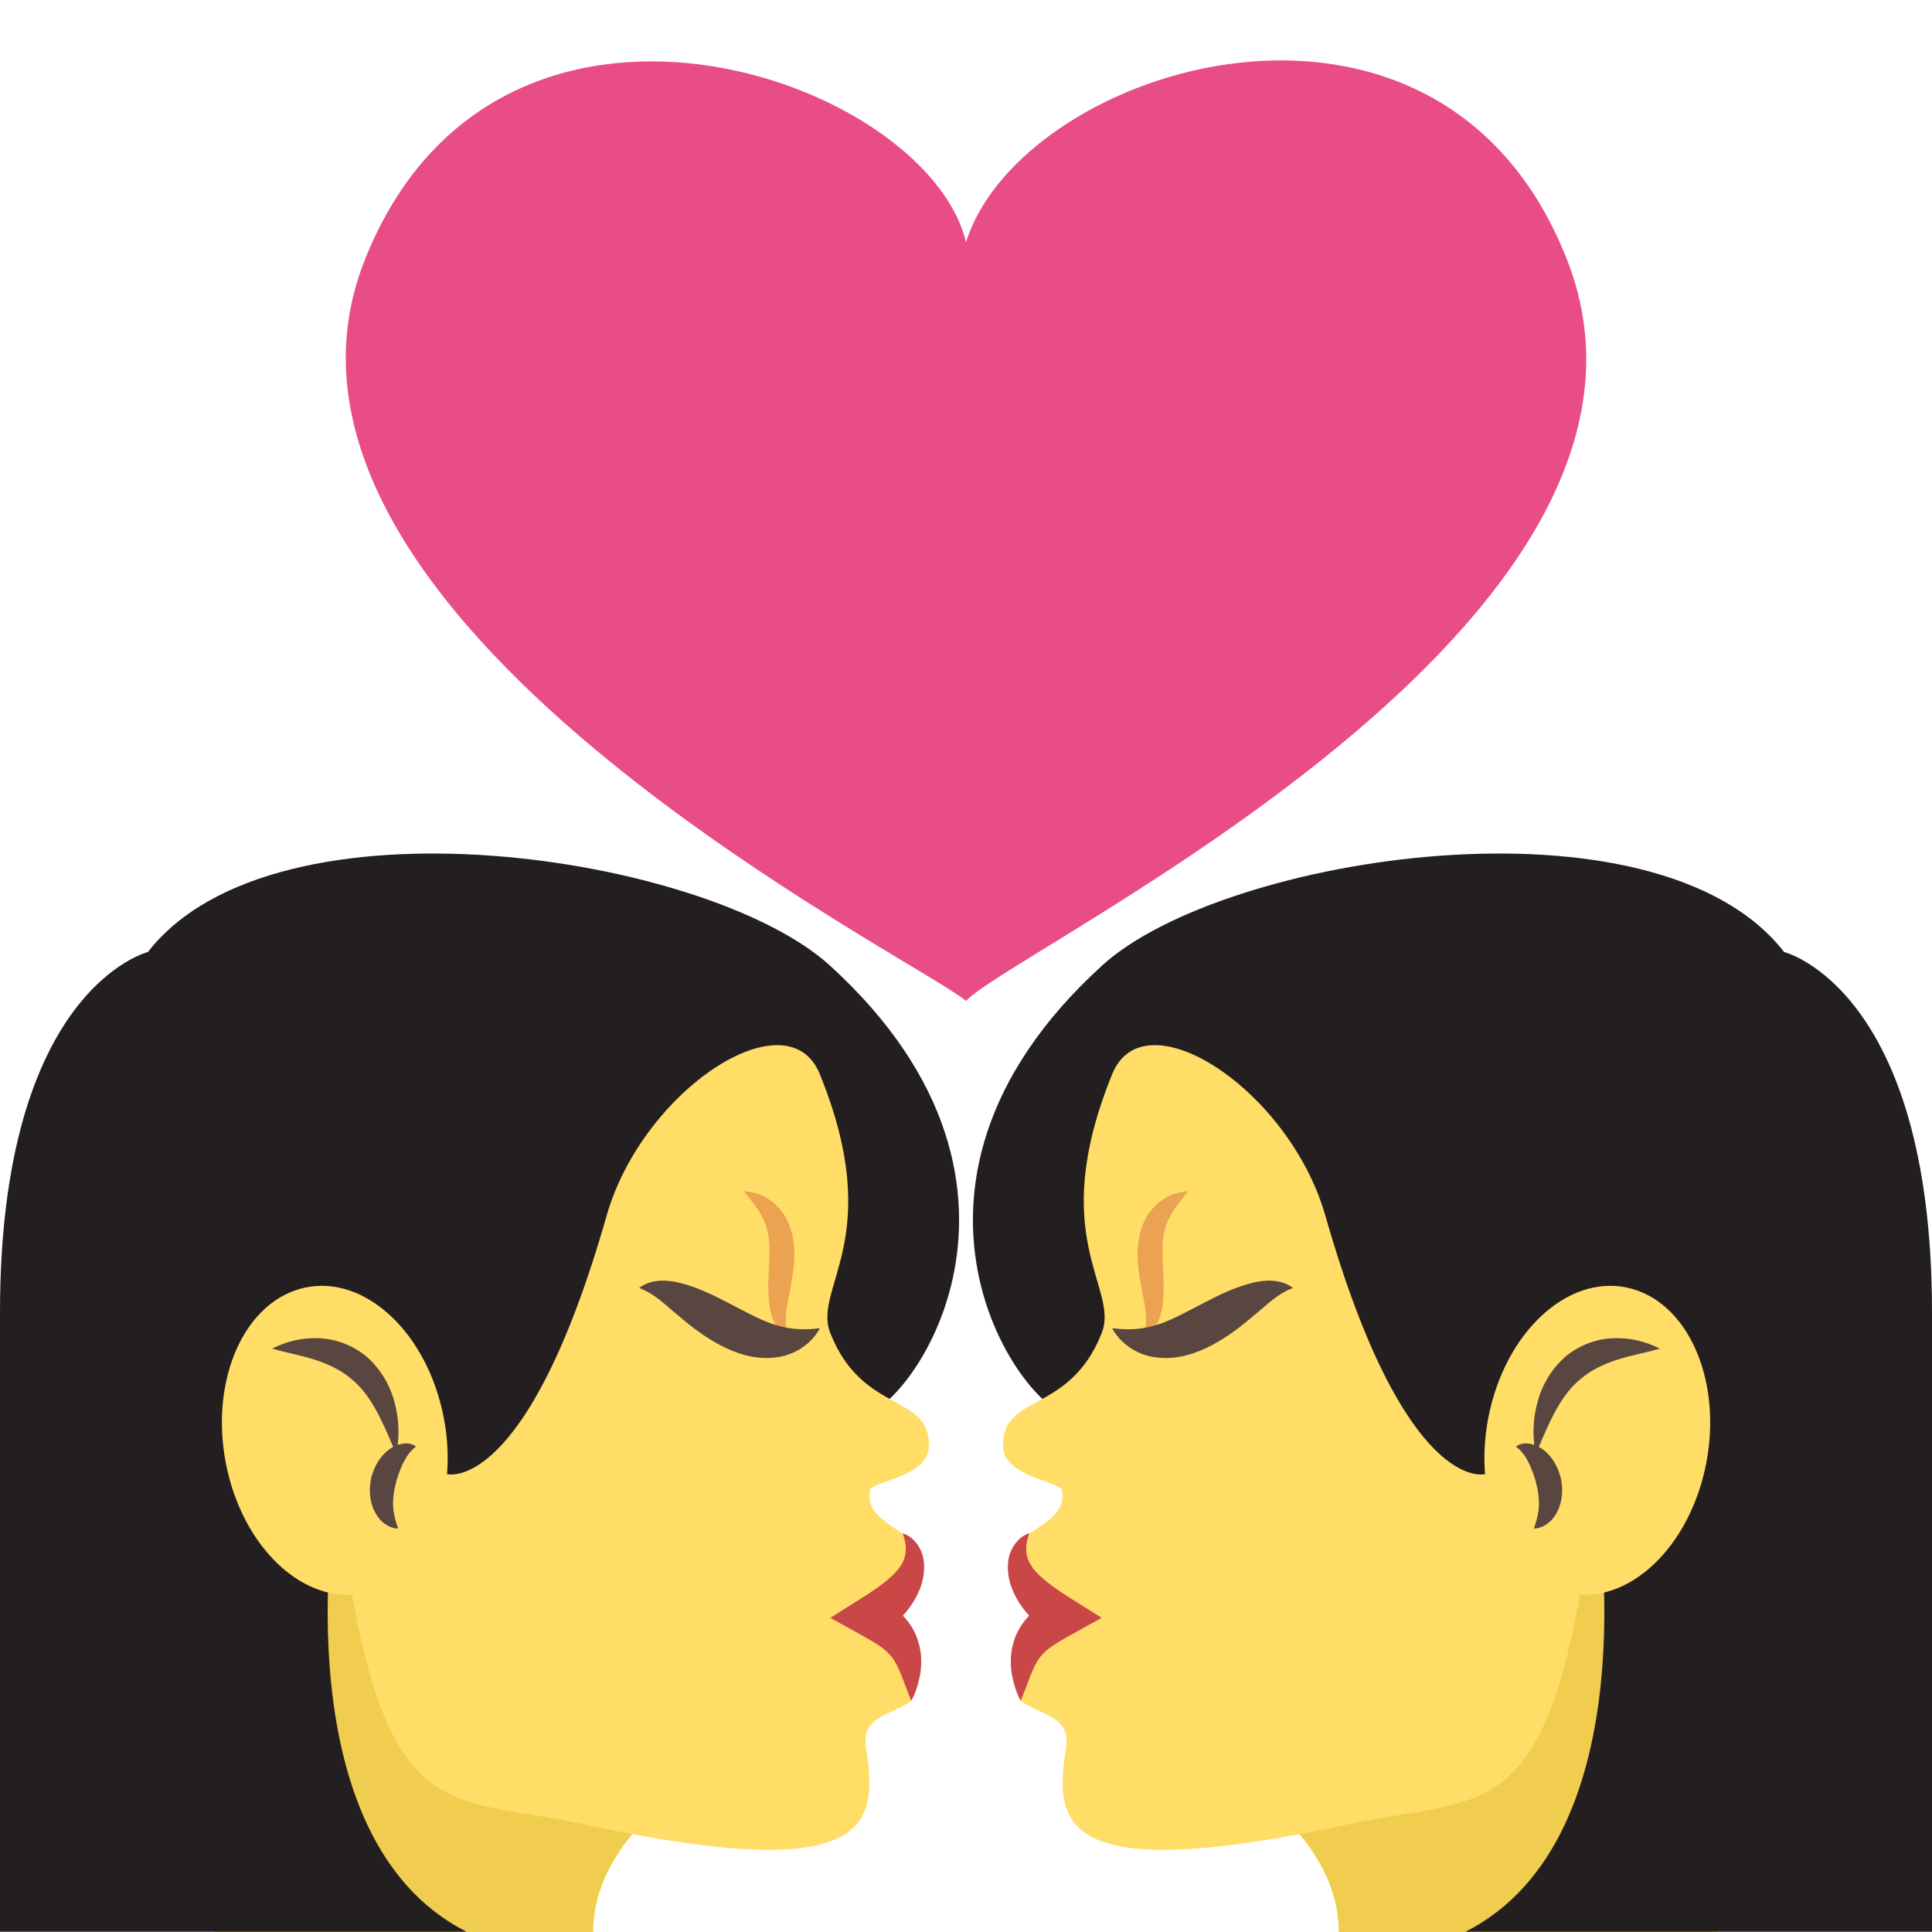 <svg xmlns="http://www.w3.org/2000/svg" viewBox="0 0 64 64" enable-background="new 0 0 64 64"><path fill="#f0cd4f" d="m22.795 59.13l-15.672-9.648c0 0 2.116 7.262 0 14.523h12.525c0-2.986 3.147-4.875 3.147-4.875"/><path fill="#231f20" d="m0 43.47c0-10.723 4.899-11.933 4.899-11.933 4.225-5.444 18.565-3.215 22.584.44 8.229 7.48 2.353 15.24.853 14.945l-17.245 3.02c0 0-1.768 10.939 4.363 14.05h-15.454v-20.526"/><path fill="#ffdd67" d="m19.368 60.44c-4.931-1.057-6.892.35-8.277-11.605h3.739c0 0 2.633.662 5.265-8.563 1.193-4.178 6-7.306 7.06-4.694 2.215 5.434-.243 7.07.347 8.574 1.072 2.736 3.359 1.988 3.267 3.799-.052.973-1.885 1.128-1.943 1.408-.145.701.427 1.022 1.295 1.586.869.563-.714 1.129-.408 2.924.309 1.795.472 2.475.472 2.475-.716.514-1.667.487-1.494 1.58.402 2.555.152 4.55-9.327 2.516"/><path fill="#eba352" d="m26.13 44.34c-.158-.481-.095-.861-.021-1.285.084-.422.182-.875.207-1.393.016-.504-.087-1.123-.437-1.552-.336-.43-.794-.624-1.238-.647.304.373.567.707.702 1.055.131.346.161.695.142 1.114-.002.415-.065.88-.021 1.391.022.493.232 1.113.666 1.317"/><path fill="#ffdd67" d="m7.533 48.714c.636 2.774 2.743 4.573 4.708 4.02 1.964-.552 3.042-3.248 2.407-6.02-.637-2.771-2.742-4.573-4.708-4.02-1.964.551-3.043 3.245-2.407 6.02"/><path fill="#594640" d="m10.54 44.33c.536.013 1.095.205 1.564.578.461.385.804.936.958 1.519.135.476.167.965.112 1.439.208-.073.434-.079.609.054-.262.197-.36.413-.465.623-.091.215-.171.426-.217.642-.056.212-.078.419-.081.643.003.225.052.477.17.808-.314-.006-.622-.234-.785-.578-.173-.34-.186-.754-.105-1.114.097-.358.277-.685.552-.899.051-.045.112-.08.172-.113-.396-.949-.777-1.777-1.408-2.27-.33-.281-.732-.467-1.172-.615-.442-.143-.923-.229-1.433-.371.476-.241.991-.366 1.529-.346"/><path fill="#c94747" d="m28.535 52.945c.412-.258.806-.528 1.106-.832.281-.301.501-.658.263-1.318.277.074.554.358.664.744.1.393.026.825-.122 1.16-.141.326-.328.592-.537.821.224.233.429.546.518.892.11.363.104.721.059 1.037-.062.32-.147.615-.298.895-.241-.581-.399-1.144-.644-1.451-.129-.149-.241-.262-.41-.371-.162-.113-.359-.224-.567-.34l-1.061-.59 1.029-.647"/><path fill="#594640" d="m21.17 42.666c.554.205.88.584 1.309.92.408.353.854.695 1.372.971.511.27 1.117.479 1.755.418.637-.041 1.252-.41 1.557-.979-1.184.166-1.862-.226-2.781-.702-.451-.232-.926-.496-1.47-.68-.514-.178-1.218-.343-1.742.052"/><path fill="#e84d88" d="m12.09 8.596c4.379-10.982 18.599-6.05 19.911-.57 1.809-5.846 15.678-10.204 19.909.576 4.712 12.01-18.266 22.789-19.909 24.555-1.644-1.405-24.621-12.747-19.911-24.561"/><path fill="#f0cd4f" d="m41.2 59.13l15.672-9.648c0 0-2.116 7.262 0 14.523h-12.525c0-2.986-3.147-4.875-3.147-4.875"/><path fill="#231f20" d="m64 43.47c0-10.723-4.899-11.933-4.899-11.933-4.225-5.444-18.565-3.215-22.584.44-8.229 7.48-2.353 15.24-.853 14.945l17.245 3.02c0 0 1.768 10.939-4.363 14.05h15.454v-20.526"/><path fill="#ffdd67" d="m44.632 60.44c4.931-1.057 6.892.35 8.277-11.605h-3.739c0 0-2.633.662-5.265-8.563-1.193-4.178-6-7.306-7.06-4.694-2.215 5.434.243 7.07-.347 8.574-1.072 2.736-3.359 1.988-3.267 3.799.052.973 1.885 1.128 1.943 1.408.145.701-.427 1.022-1.295 1.586-.869.563.714 1.129.408 2.924-.309 1.795-.472 2.475-.472 2.475.716.514 1.667.487 1.494 1.58-.402 2.555-.152 4.55 9.327 2.516"/><path fill="#eba352" d="m37.869 44.34c.158-.481.095-.861.021-1.285-.084-.422-.182-.875-.207-1.393-.016-.504.087-1.123.437-1.552.336-.43.794-.624 1.238-.647-.304.373-.567.707-.702 1.055-.131.346-.161.695-.142 1.114.002.415.065.88.021 1.391-.022.493-.232 1.113-.666 1.317"/><path fill="#ffdd67" d="m56.47 48.714c-.636 2.774-2.743 4.573-4.708 4.02-1.964-.552-3.042-3.248-2.407-6.02.637-2.771 2.742-4.573 4.708-4.02 1.964.551 3.043 3.245 2.407 6.02"/><path fill="#594640" d="m53.46 44.33c-.536.013-1.095.205-1.564.578-.461.385-.804.936-.958 1.519-.135.476-.167.965-.112 1.439-.208-.073-.434-.079-.609.054.262.197.36.413.465.623.091.215.171.426.217.642.056.212.078.419.081.643-.003.225-.052.477-.17.808.314-.006.622-.234.785-.578.173-.34.186-.754.105-1.114-.097-.358-.277-.685-.552-.899-.051-.045-.112-.08-.172-.113.396-.949.777-1.777 1.408-2.27.33-.281.732-.467 1.172-.615.442-.143.923-.229 1.433-.371-.476-.241-.991-.366-1.529-.346"/><path fill="#c94747" d="m35.465 52.945c-.412-.258-.806-.528-1.106-.832-.281-.301-.501-.658-.263-1.318-.277.074-.554.358-.664.744-.1.393-.026.825.122 1.16.141.326.328.592.537.821-.224.233-.429.546-.518.892-.11.363-.104.721-.059 1.037.062.32.147.615.298.895.241-.581.399-1.144.644-1.451.129-.149.241-.262.41-.371.162-.113.359-.224.567-.34l1.061-.59-1.029-.647"/><path fill="#594640" d="m42.833 42.666c-.554.205-.88.584-1.309.92-.408.353-.854.695-1.372.971-.511.27-1.117.479-1.755.418-.637-.041-1.252-.41-1.557-.979 1.184.166 1.862-.226 2.781-.702.451-.232.926-.496 1.47-.68.514-.178 1.218-.343 1.742.052"/></svg>